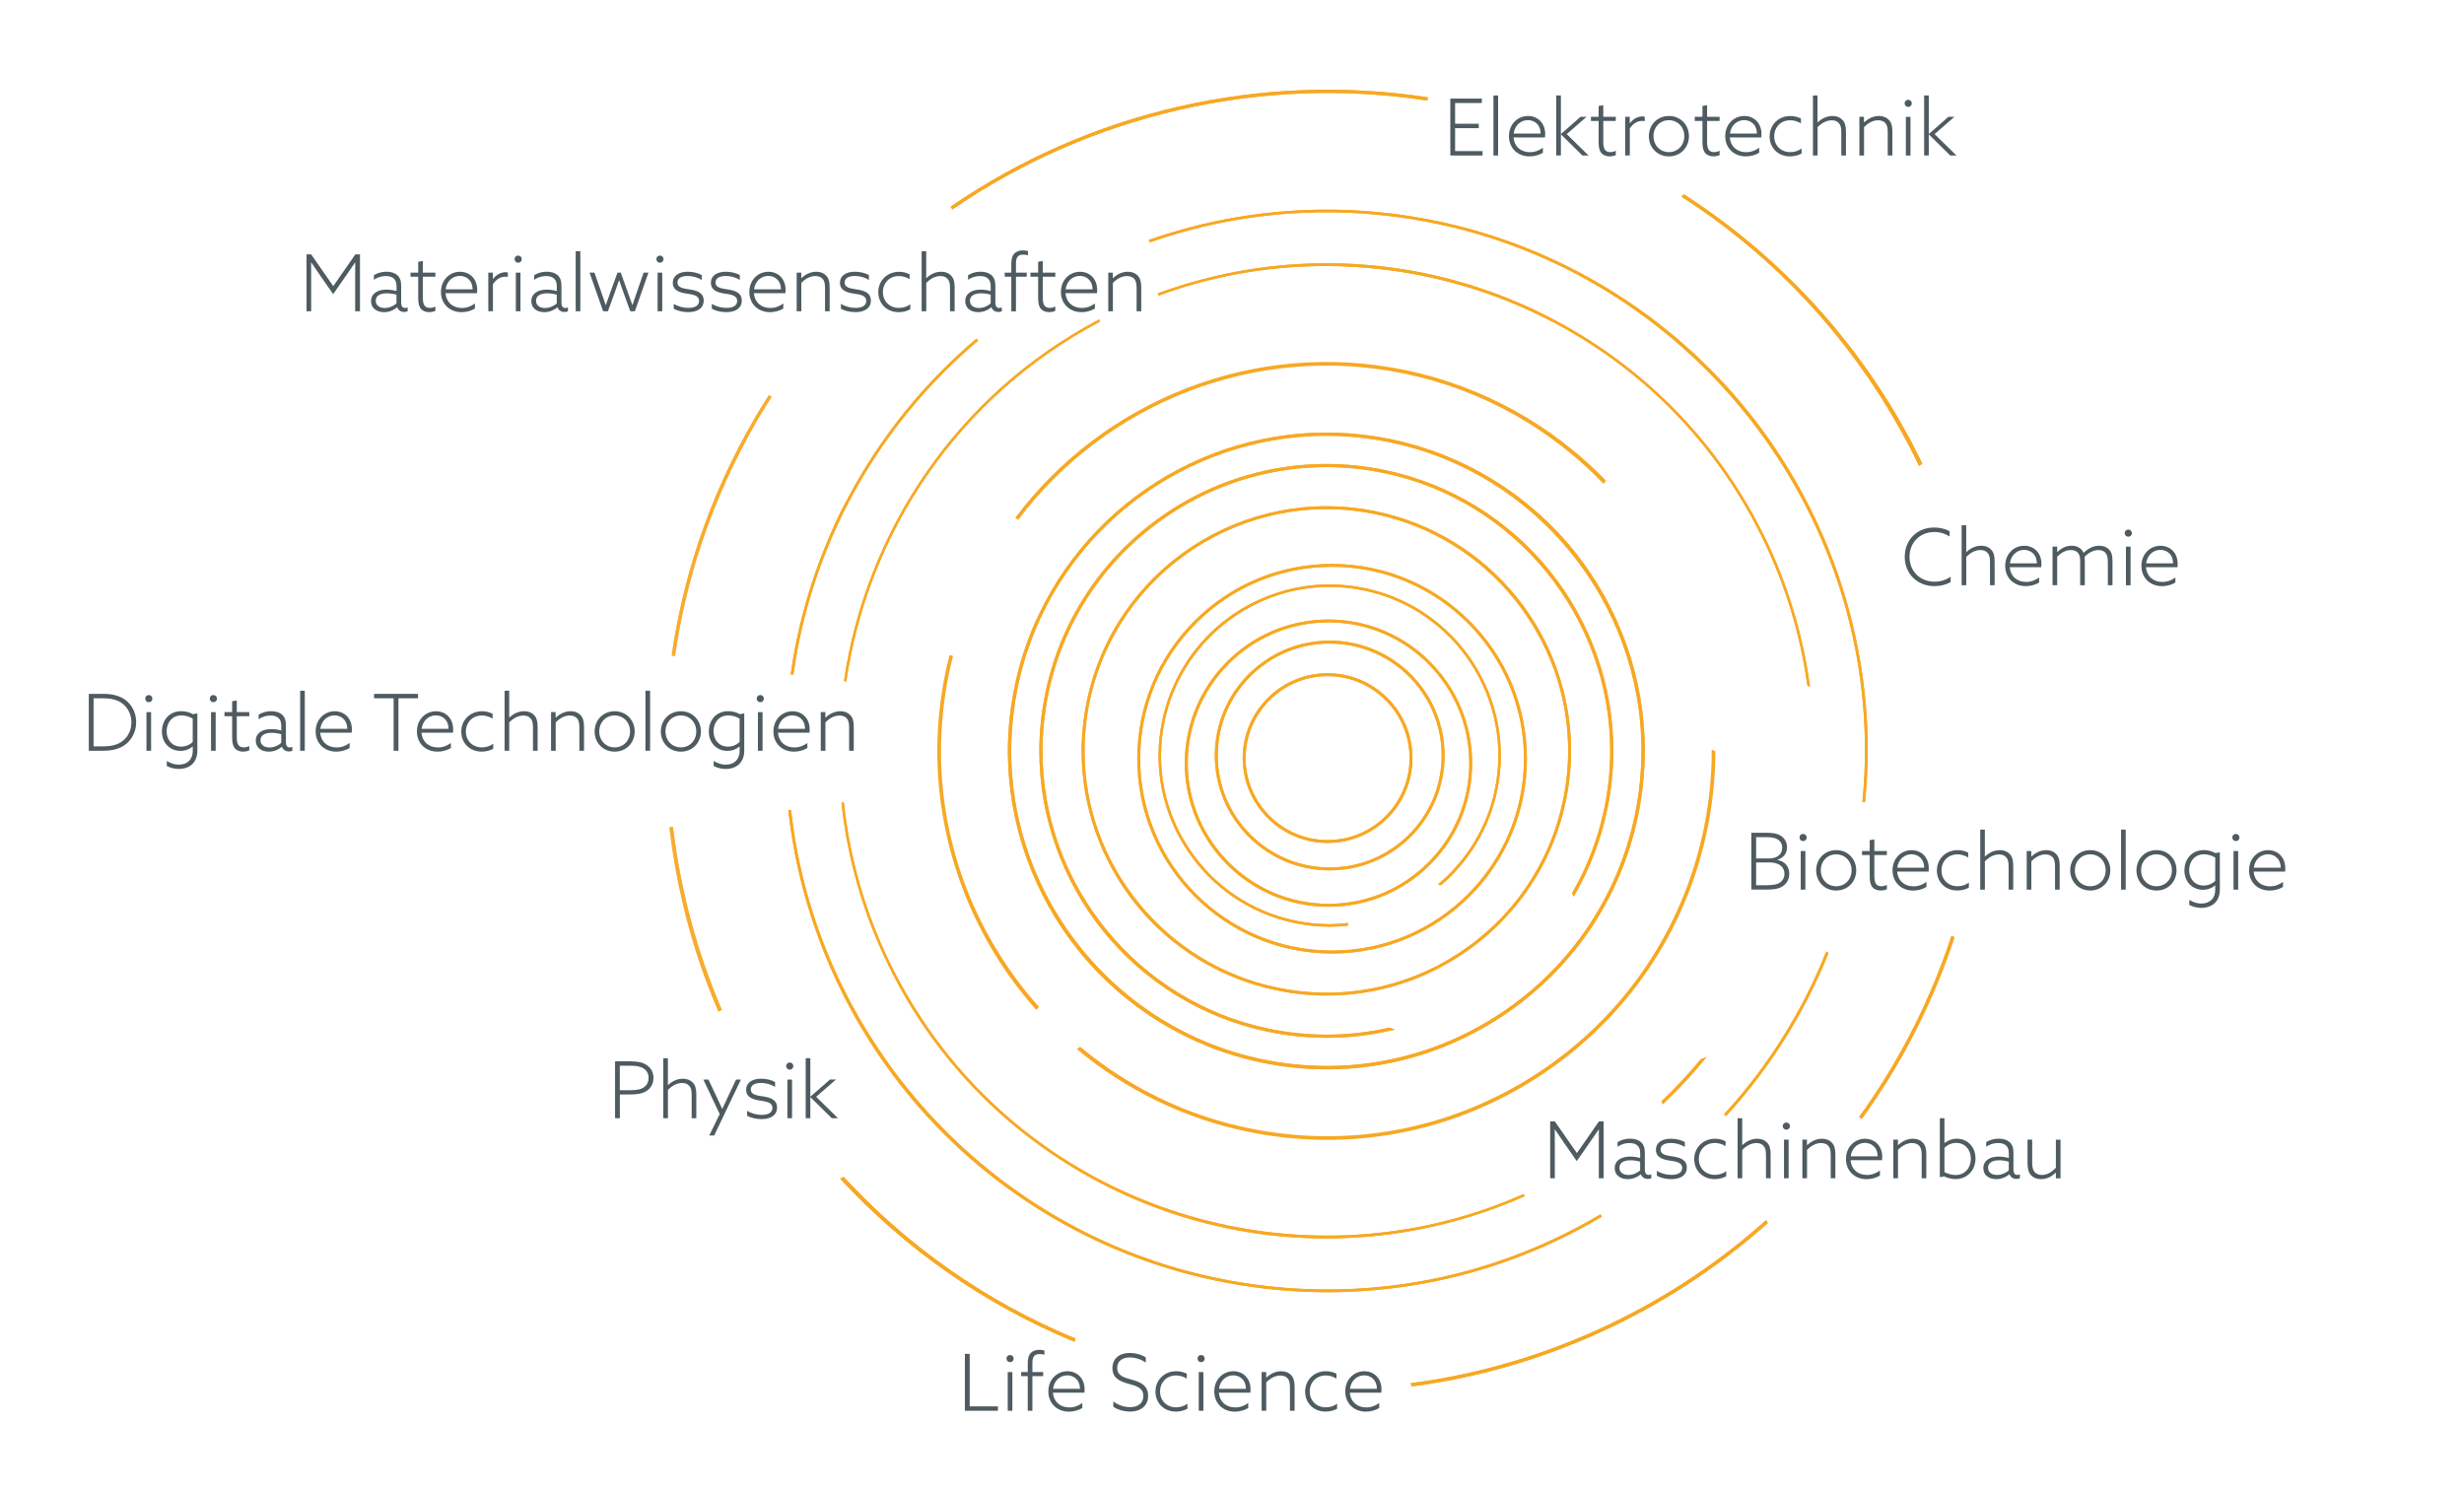 <?xml version="1.0" encoding="UTF-8"?><svg xmlns="http://www.w3.org/2000/svg" viewBox="0 0 733 443"><defs><style>.cls-1,.cls-2,.cls-3,.cls-4{fill:#f7a823;}.cls-5{fill:#4e5b61;}.cls-2{stroke-width:.25px;}.cls-2,.cls-3{stroke:#f7a823;stroke-miterlimit:10;}.cls-3{stroke-width:.5px;}.cls-4{opacity:.8;}</style></defs><g id="Ebene_2"><g><g><path class="cls-3" d="M394.94,250.55h0c-13.78,0-25-11.22-25-25,0-13.78,11.22-25,25-25s25,11.21,25,25c0,6.68-2.6,12.95-7.32,17.68-4.72,4.72-11,7.32-17.68,7.32Zm0-49.63c-13.58,0-24.64,11.05-24.64,24.64,0,13.58,11.06,24.63,24.64,24.63,6.58,0,12.77-2.56,17.42-7.21,4.65-4.65,7.22-10.84,7.21-17.42,0-13.58-11.05-24.64-24.63-24.64Z"/><g><path class="cls-3" d="M311.27,206c-1.21,5.79-1.83,11.66-1.83,17.5v.02c0,19.26,6.68,38.15,18.82,53.24,12.29,15.3,29.67,25.94,48.91,29.95,12.4,2.59,24.95,2.4,36.94-.43-.27-.09-.55-.17-.82-.27-11.7,2.66-23.93,2.8-36.03,.27-39.05-8.14-67.38-42.95-67.38-82.78,0-5.8,.62-11.67,1.81-17.41,9.55-45.69,54.5-75.11,100.22-65.56,39.03,8.15,67.35,42.98,67.35,82.8,0,5.82-.6,11.66-1.8,17.4-1.87,8.94-5.1,17.37-9.54,25.06,.08,.15,.16,.3,.24,.45,4.53-7.79,7.83-16.35,9.73-25.43,1.19-5.75,1.81-11.65,1.81-17.48,0-19.24-6.68-38.16-18.81-53.26-12.29-15.31-29.66-25.94-48.89-29.96-45.94-9.6-91.14,19.97-100.73,65.89Z"/><path class="cls-3" d="M311.05,179.35c-1.16,2.3-1.93,3.82-3.01,6.19-2.56,5.85-4.57,12.05-5.92,18.55-1.35,6.42-2.04,12.94-2.04,19.43h0c0,21.39,7.42,42.37,20.89,59.11,13.64,16.99,32.94,28.8,54.29,33.24,24.68,5.17,49.91,.4,71.03-13.41,21.1-13.82,35.58-35.03,40.75-59.74,1.32-6.38,2-12.93,2.01-19.4,0-21.36-7.42-42.35-20.87-59.11-13.64-16.99-32.92-28.78-54.26-33.25-42.14-8.81-83.7,12.1-102.86,48.39Zm102.76-47.93c43.32,9.05,74.75,47.71,74.75,91.89,0,6.46-.67,12.95-1.99,19.32-5.13,24.57-19.54,45.69-40.55,59.43-21.01,13.74-46.1,18.48-70.66,13.33-43.34-9.03-74.79-47.66-74.79-91.88,0-6.44,.69-12.95,2-19.34,10.6-50.71,60.5-83.36,111.23-72.76Z"/><path class="cls-1" d="M457.46,319.54c-25.67,16.79-56.34,22.58-86.36,16.3-18.78-3.91-35.72-12.39-49.79-24.09-.18,.15-.38,.27-.57,.4,14.43,11.99,31.69,20.41,50.24,24.27,30.16,6.31,60.99,.49,86.81-16.39,25.79-16.9,43.49-42.82,49.81-73.02,1.59-7.67,2.42-15.55,2.45-23.34-.2-.09-.39-.18-.59-.27,0,7.86-.83,15.75-2.44,23.5-6.27,30.03-23.88,55.84-49.55,72.64Z"/><path class="cls-1" d="M281.57,199.79c-1.65,7.84-2.48,15.81-2.48,23.74v.02c0,26.13,9.06,51.77,25.53,72.23,1.18,1.47,2.4,2.9,3.65,4.31,.14-.18,.31-.33,.47-.5-18.17-20.47-29.06-47.3-29.06-76.05,0-7.87,.85-15.83,2.45-23.63,.32-1.54,.7-3.05,1.08-4.56-.18-.06-.37-.09-.55-.15-.38,1.53-.76,3.05-1.08,4.61Z"/><path class="cls-1" d="M302.37,153.99c.16,.12,.32,.22,.47,.34,25.98-34.38,70.34-52.74,115.25-43.36,23.06,4.82,43.36,16.5,58.94,32.62,.13-.19,.27-.38,.41-.57-15.97-16.45-36.64-27.9-59.22-32.62-45.14-9.43-89.74,9.03-115.85,43.59Z"/></g><g><path class="cls-3" d="M363.81,185.33c-9.11,7.32-15.44,17.66-17.83,29.12-2.77,13.24-.22,26.77,7.19,38.1,7.41,11.32,18.79,19.08,32.04,21.85,3.43,.72,6.93,1.08,10.4,1.08,1.69,0,3.38-.11,5.06-.29,.04-.09,.08-.18,.12-.27-1.71,.18-3.43,.3-5.17,.3-3.45,0-6.94-.37-10.36-1.08-13.18-2.75-24.5-10.47-31.87-21.74-7.38-11.27-9.92-24.73-7.16-37.91,4.85-23.24,25.57-40.11,49.28-40.11,3.46,0,6.95,.36,10.37,1.08,27.19,5.69,44.71,32.44,39.03,59.65-2.33,11.18-8.37,20.85-16.62,27.92,.12,.03,.24,.05,.36,.08,8.38-7.23,14.25-17.06,16.51-27.94,5.71-27.35-11.89-54.25-39.23-59.96-3.43-.72-6.93-1.07-10.42-1.08-11.47,0-22.73,3.98-31.71,11.2Z"/><path class="cls-3" d="M395.56,258.71c-18.71,0-33.92-15.22-33.92-33.92,0-9.06,3.53-17.58,9.94-23.99,6.41-6.41,14.92-9.94,23.98-9.94h0c18.71,0,33.93,15.22,33.93,33.93s-15.22,33.92-33.93,33.92Zm0-67.49c-8.96,0-17.38,3.49-23.72,9.83-6.34,6.34-9.83,14.77-9.83,23.74,0,18.5,15.05,33.56,33.56,33.56s33.56-15.05,33.56-33.56-15.06-33.56-33.56-33.56h0Z"/></g></g><path class="cls-3" d="M395.21,269.54h0c-23.42,0-42.48-19.07-42.5-42.48,0-23.43,19.06-42.49,42.49-42.49s42.49,19.06,42.49,42.49c0,11.35-4.41,22.02-12.44,30.04-8.02,8.02-18.69,12.44-30.04,12.44Zm0-84.61c-23.23,0-42.12,18.9-42.12,42.12,.01,23.22,18.92,42.11,42.13,42.12,11.25,0,21.83-4.38,29.78-12.34,7.96-7.96,12.34-18.53,12.34-29.78,0-23.23-18.9-42.12-42.13-42.12Z"/><path class="cls-3" d="M322.01,223.5h0c0-4.99,.53-10,1.56-14.93,8.18-39.14,46.7-64.34,85.86-56.16,16.39,3.42,31.19,12.48,41.66,25.53,10.34,12.87,16.03,28.99,16.03,45.39,0,4.97-.53,10-1.54,14.9-3.96,18.97-15.08,35.26-31.29,45.87-16.22,10.61-35.6,14.27-54.55,10.3-16.39-3.41-31.22-12.48-41.69-25.52-10.34-12.86-16.04-28.97-16.04-45.39Zm144.74-.16c0-33.94-24.14-63.62-57.41-70.57-38.96-8.14-77.28,16.94-85.42,55.88-1.01,4.9-1.54,9.9-1.54,14.85,0,33.95,24.15,63.62,57.44,70.55,18.86,3.95,38.13,.32,54.26-10.24,16.13-10.56,27.2-26.77,31.13-45.64,1.02-4.89,1.54-9.87,1.54-14.83Z"/><path class="cls-1" d="M494.36,327.71c.12,.23,.22,.47,.32,.71,4.52-4.29,8.78-8.84,12.7-13.69-.46,.17-.91,.35-1.38,.49-3.62,4.39-7.52,8.54-11.64,12.48Z"/><path class="cls-1" d="M326.99,95.03c-42.4,22.31-69.4,63.07-75.93,107.55,.24,.07,.47,.14,.7,.22,6.46-44.27,33.29-84.86,75.47-107.09-.09-.22-.17-.46-.25-.69Z"/><path class="cls-1" d="M525.03,159.92c-4.39-8.99-9.72-17.59-15.8-25.45-20.08-25.94-48.83-44.47-80.93-52.18-27.87-6.69-57.16-4.85-83.92,5.01,.1,.22,.18,.45,.27,.67,58.33-21.46,125.39-2.93,163.99,46.94,6.08,7.84,11.35,16.35,15.73,25.33,6.81,14.01,11.25,28.75,13.29,43.74,.27,.11,.53,.24,.79,.37-2.03-15.24-6.5-30.21-13.41-44.44Z"/><path class="cls-1" d="M280.49,311.9c-6.05-7.82-11.34-16.38-15.74-25.37-7.51-15.45-12-31.61-13.71-47.79-.24,.04-.48,.06-.72,.08,1.72,16.26,6.23,32.5,13.78,48.03,4.4,9.06,9.7,17.63,15.8,25.51l.02,.02c20.09,25.96,48.82,44.46,80.93,52.14,30.94,7.43,63.69,4.34,92.73-8.61-.12-.22-.23-.44-.34-.66-60.26,26.83-132.18,9.05-172.74-43.35Z"/><path class="cls-1" d="M236.02,200.72c.49-3.38,1.04-6.76,1.73-10.1,7.58-36.24,26.96-67.04,53.26-89.3-.19-.17-.39-.35-.57-.54-15.46,13.1-28.54,29.13-38.24,47.5-2.14,3.92-3.19,6.08-5.13,10.56-4.36,9.98-7.79,20.54-10.1,31.62-.71,3.39-1.28,6.79-1.77,10.2,.27,.01,.55,.03,.82,.06Z"/><path class="cls-1" d="M476.14,361.29c-34.5,20.46-74.81,27.19-114.31,18.92-68.12-14.19-118.97-71.29-126.5-139.19-.28,0-.56-.02-.84-.04,3.34,30.3,15.32,59.38,34.61,83.37,23.25,28.96,56.15,49.09,92.55,56.67,39.68,8.31,80.19,1.54,114.87-19.01-.14-.24-.27-.48-.39-.72Z"/><path class="cls-1" d="M520.05,122.47c-23.26-28.96-56.11-49.07-92.5-56.68-29.65-6.19-59.11-3.74-85.8,5.59,.11,.24,.22,.48,.31,.72,26.54-9.27,55.84-11.68,85.31-5.53,73.84,15.43,127.43,81.33,127.43,156.65,0,5.14-.27,10.27-.77,15.4,.28,0,.55-.01,.82,0,.49-5.13,.77-10.28,.78-15.4,0-36.4-12.65-72.19-35.58-100.77Z"/><path class="cls-1" d="M543.28,283.09c-7.15,17.92-17.43,34.28-30.4,48.43,.2,.18,.4,.36,.59,.56,13-14.17,23.3-30.56,30.49-48.5-.24-.14-.46-.31-.68-.48Z"/><path class="cls-1" d="M319.97,398.27c-26.77-11.03-50.12-27.65-69-48.12-.33,.22-.7,.37-1.05,.55,19.36,20.95,43.16,37.59,69.71,48.52,.1-.32,.22-.64,.35-.95Z"/><path class="cls-1" d="M525.39,363.01c-13.66,12.23-29.11,22.6-46.09,30.76-19.12,9.18-39.23,15.12-59.66,17.78,.13,.31,.25,.63,.35,.96,20.47-2.69,40.6-8.64,59.76-17.84,16.99-8.17,32.47-18.55,46.16-30.78-.19-.28-.36-.57-.51-.87Z"/><path class="cls-1" d="M580.53,278.42c-.4,1.22-.8,2.45-1.23,3.66-6.38,18.2-15.26,35.08-26.27,50.28,.3,.15,.59,.31,.87,.49,11.04-15.26,19.94-32.19,26.35-50.46,.41-1.17,.79-2.34,1.18-3.52-.31-.14-.61-.3-.9-.46Z"/><path class="cls-4" d="M199.13,246.12c1.82,15.62,5.47,31.07,11.01,45.97,1.12,3.02,2.33,5.98,3.58,8.93,.33-.22,.69-.37,1.03-.55-7.42-17.31-12.31-35.66-14.55-54.44-.36,.05-.72,.08-1.08,.1Z"/><path class="cls-4" d="M228.73,117.55c-1.44,2.26-2.87,4.53-4.23,6.87-6.88,11.8-12.52,24.24-16.79,37.07v.02c-3.64,10.93-6.26,22.14-7.9,33.47,.33,.1,.65,.22,.97,.35,1.62-11.25,4.21-22.47,7.89-33.53,4.23-12.73,9.89-25.16,16.68-36.91,1.35-2.32,2.77-4.56,4.2-6.8-.26-.19-.55-.35-.81-.54Z"/><path class="cls-1" d="M424.79,28.97c-49.76-7.65-100.77,4.16-142.02,32.54,.19,.27,.39,.52,.57,.8,41.03-28.23,91.77-39.98,141.26-32.38,.05-.33,.11-.65,.18-.97Z"/><path class="cls-1" d="M500.86,57.78c-.2,.26-.41,.52-.63,.76,31.23,20.01,55.29,48.05,70.66,80.1,.32-.24,.64-.47,.97-.7-15.75-32.66-40.38-60.52-71-80.17Z"/><path class="cls-3" d="M396.27,283.45c-31.82,0-57.7-25.88-57.7-57.7,0-15.42,6-29.91,16.9-40.81,10.9-10.9,25.38-16.9,40.79-16.9h.01c31.82,0,57.71,25.89,57.71,57.71s-25.89,57.7-57.71,57.7Zm-.01-115.05c-15.31,0-29.7,5.96-40.53,16.79-10.83,10.83-16.8,25.23-16.8,40.55,0,31.62,25.72,57.34,57.34,57.34s57.34-25.72,57.34-57.34-25.72-57.35-57.34-57.35h-.01Z"/></g><g><g><path class="cls-3" d="M394.94,250.55h0c-13.78,0-25-11.22-25-25,0-13.78,11.22-25,25-25s25,11.21,25,25c0,6.68-2.6,12.95-7.32,17.68-4.72,4.72-11,7.32-17.68,7.32Zm0-49.63c-13.58,0-24.64,11.05-24.64,24.64,0,13.58,11.06,24.63,24.64,24.63,6.58,0,12.77-2.56,17.42-7.21,4.65-4.65,7.22-10.84,7.21-17.42,0-13.58-11.05-24.64-24.63-24.64Z"/><g><path class="cls-3" d="M311.27,206c-1.21,5.79-1.83,11.66-1.83,17.5v.02c0,19.26,6.68,38.15,18.82,53.24,12.29,15.3,29.67,25.94,48.91,29.95,12.4,2.59,24.95,2.4,36.94-.43-.27-.09-.55-.17-.82-.27-11.7,2.66-23.93,2.8-36.03,.27-39.05-8.14-67.38-42.95-67.38-82.78,0-5.8,.62-11.67,1.81-17.41,9.55-45.69,54.5-75.11,100.22-65.56,39.03,8.15,67.35,42.98,67.35,82.8,0,5.82-.6,11.66-1.8,17.4-1.87,8.94-5.1,17.37-9.54,25.06,.08,.15,.16,.3,.24,.45,4.53-7.79,7.83-16.35,9.73-25.43,1.19-5.75,1.81-11.65,1.81-17.48,0-19.24-6.68-38.16-18.81-53.26-12.29-15.31-29.66-25.94-48.89-29.96-45.94-9.6-91.14,19.97-100.73,65.89Z"/><path class="cls-3" d="M311.05,179.35c-1.16,2.3-1.93,3.82-3.01,6.19-2.56,5.85-4.57,12.05-5.92,18.55-1.35,6.42-2.04,12.94-2.04,19.43h0c0,21.39,7.42,42.37,20.89,59.11,13.64,16.99,32.94,28.8,54.29,33.24,24.68,5.17,49.91,.4,71.03-13.41,21.1-13.82,35.58-35.03,40.75-59.74,1.32-6.38,2-12.93,2.01-19.4,0-21.36-7.42-42.35-20.87-59.11-13.64-16.99-32.92-28.78-54.26-33.25-42.14-8.81-83.7,12.1-102.86,48.39Zm102.76-47.93c43.32,9.05,74.75,47.71,74.75,91.89,0,6.46-.67,12.95-1.99,19.32-5.13,24.57-19.54,45.69-40.55,59.43-21.01,13.74-46.1,18.48-70.66,13.33-43.34-9.03-74.79-47.66-74.79-91.88,0-6.44,.69-12.95,2-19.34,10.6-50.71,60.5-83.36,111.23-72.76Z"/><path class="cls-3" d="M457.46,319.54c-25.67,16.79-56.34,22.58-86.36,16.3-18.78-3.91-35.72-12.39-49.79-24.09-.18,.15-.38,.27-.57,.4,14.43,11.99,31.69,20.41,50.24,24.27,30.16,6.31,60.99,.49,86.81-16.39,25.79-16.9,43.49-42.82,49.81-73.02,1.59-7.67,2.42-15.55,2.45-23.34-.2-.09-.39-.18-.59-.27,0,7.86-.83,15.75-2.44,23.5-6.27,30.03-23.88,55.84-49.55,72.64Z"/><path class="cls-3" d="M281.57,199.79c-1.65,7.84-2.48,15.81-2.48,23.74v.02c0,26.13,9.06,51.77,25.53,72.23,1.18,1.47,2.4,2.9,3.65,4.31,.14-.18,.31-.33,.47-.5-18.17-20.47-29.06-47.3-29.06-76.05,0-7.87,.85-15.83,2.45-23.63,.32-1.54,.7-3.05,1.08-4.56-.18-.06-.37-.09-.55-.15-.38,1.53-.76,3.05-1.08,4.61Z"/><path class="cls-3" d="M302.37,153.99c.16,.12,.32,.22,.47,.34,25.98-34.38,70.34-52.74,115.25-43.36,23.06,4.82,43.36,16.5,58.94,32.62,.13-.19,.27-.38,.41-.57-15.97-16.45-36.64-27.9-59.22-32.62-45.14-9.43-89.74,9.03-115.85,43.59Z"/></g><g><path class="cls-3" d="M363.81,185.33c-9.11,7.32-15.44,17.66-17.83,29.12-2.77,13.24-.22,26.77,7.19,38.1,7.41,11.32,18.79,19.08,32.04,21.85,3.43,.72,6.93,1.08,10.4,1.08,1.69,0,3.38-.11,5.06-.29,.04-.09,.08-.18,.12-.27-1.71,.18-3.43,.3-5.17,.3-3.45,0-6.94-.37-10.36-1.08-13.18-2.75-24.5-10.47-31.87-21.74-7.38-11.27-9.92-24.73-7.16-37.91,4.85-23.24,25.57-40.11,49.28-40.11,3.46,0,6.95,.36,10.37,1.08,27.19,5.69,44.71,32.44,39.03,59.65-2.33,11.18-8.37,20.85-16.62,27.92,.12,.03,.24,.05,.36,.08,8.38-7.23,14.25-17.06,16.51-27.94,5.71-27.35-11.89-54.25-39.23-59.96-3.43-.72-6.93-1.07-10.42-1.08-11.47,0-22.73,3.98-31.71,11.2Z"/><path class="cls-3" d="M395.56,258.71c-18.71,0-33.92-15.22-33.92-33.92,0-9.06,3.53-17.58,9.94-23.99,6.41-6.41,14.92-9.94,23.98-9.94h0c18.71,0,33.93,15.22,33.93,33.93s-15.22,33.92-33.93,33.92Zm0-67.49c-8.96,0-17.38,3.49-23.72,9.83-6.34,6.34-9.83,14.77-9.83,23.74,0,18.5,15.05,33.56,33.56,33.56s33.56-15.05,33.56-33.56-15.06-33.56-33.56-33.56h0Z"/></g></g><path class="cls-3" d="M395.21,269.54h0c-23.42,0-42.48-19.07-42.5-42.48,0-23.43,19.06-42.49,42.49-42.49s42.49,19.06,42.49,42.49c0,11.35-4.41,22.02-12.44,30.04-8.02,8.02-18.69,12.44-30.04,12.44Zm0-84.61c-23.23,0-42.12,18.9-42.12,42.12,.01,23.22,18.92,42.11,42.13,42.12,11.25,0,21.83-4.38,29.78-12.34,7.96-7.96,12.34-18.53,12.34-29.78,0-23.23-18.9-42.12-42.13-42.12Z"/><path class="cls-3" d="M322.01,223.5h0c0-4.99,.53-10,1.56-14.93,8.18-39.14,46.7-64.34,85.86-56.16,16.39,3.42,31.19,12.48,41.66,25.53,10.34,12.87,16.03,28.99,16.03,45.39,0,4.97-.53,10-1.54,14.9-3.96,18.97-15.08,35.26-31.29,45.87-16.22,10.61-35.6,14.27-54.55,10.3-16.39-3.41-31.22-12.48-41.69-25.52-10.34-12.86-16.04-28.97-16.04-45.39Zm144.74-.16c0-33.94-24.14-63.62-57.41-70.57-38.96-8.14-77.28,16.94-85.42,55.88-1.01,4.9-1.54,9.9-1.54,14.85,0,33.95,24.15,63.62,57.44,70.55,18.86,3.95,38.13,.32,54.26-10.24,16.13-10.56,27.2-26.77,31.13-45.64,1.02-4.89,1.54-9.87,1.54-14.83Z"/><path class="cls-2" d="M494.36,327.71c.12,.23,.22,.47,.32,.71,4.52-4.29,8.78-8.84,12.7-13.69-.46,.17-.91,.35-1.38,.49-3.62,4.39-7.52,8.54-11.64,12.48Z"/><path class="cls-1" d="M326.99,95.03c-42.4,22.31-69.4,63.07-75.93,107.55,.24,.07,.47,.14,.7,.22,6.46-44.27,33.29-84.86,75.47-107.09-.09-.22-.17-.46-.25-.69Z"/><path class="cls-1" d="M525.03,159.92c-4.39-8.99-9.72-17.59-15.8-25.45-20.08-25.94-48.83-44.47-80.93-52.18-27.87-6.69-57.16-4.85-83.92,5.01,.1,.22,.18,.45,.27,.67,58.33-21.46,125.39-2.93,163.99,46.94,6.08,7.84,11.35,16.35,15.73,25.33,6.81,14.01,11.25,28.75,13.29,43.74,.27,.11,.53,.24,.79,.37-2.03-15.24-6.5-30.21-13.41-44.44Z"/><path class="cls-1" d="M280.49,311.9c-6.05-7.82-11.34-16.38-15.74-25.37-7.51-15.45-12-31.61-13.71-47.79-.24,.04-.48,.06-.72,.08,1.72,16.26,6.23,32.5,13.78,48.03,4.4,9.06,9.7,17.63,15.8,25.51l.02,.02c20.09,25.96,48.82,44.46,80.93,52.14,30.94,7.43,63.69,4.34,92.73-8.61-.12-.22-.23-.44-.34-.66-60.26,26.83-132.18,9.05-172.74-43.35Z"/><path class="cls-1" d="M236.02,200.72c.49-3.38,1.04-6.76,1.73-10.1,7.58-36.24,26.96-67.04,53.26-89.3-.19-.17-.39-.35-.57-.54-15.46,13.1-28.54,29.13-38.24,47.5-2.14,3.92-3.19,6.08-5.13,10.56-4.36,9.98-7.79,20.54-10.1,31.62-.71,3.39-1.28,6.79-1.77,10.2,.27,.01,.55,.03,.82,.06Z"/><path class="cls-1" d="M476.14,361.29c-34.5,20.46-74.81,27.19-114.31,18.92-68.12-14.19-118.97-71.29-126.5-139.19-.28,0-.56-.02-.84-.04,3.34,30.3,15.32,59.38,34.61,83.37,23.25,28.96,56.15,49.09,92.55,56.67,39.68,8.31,80.19,1.54,114.87-19.01-.14-.24-.27-.48-.39-.72Z"/><path class="cls-1" d="M520.05,122.47c-23.26-28.96-56.11-49.07-92.5-56.68-29.65-6.19-59.11-3.74-85.8,5.59,.11,.24,.22,.48,.31,.72,26.54-9.27,55.84-11.68,85.31-5.53,73.84,15.43,127.43,81.33,127.43,156.65,0,5.14-.27,10.27-.77,15.4,.28,0,.55-.01,.82,0,.49-5.13,.77-10.28,.78-15.4,0-36.4-12.65-72.19-35.58-100.77Z"/><path class="cls-1" d="M543.28,283.09c-7.15,17.92-17.43,34.28-30.4,48.43,.2,.18,.4,.36,.59,.56,13-14.17,23.3-30.56,30.49-48.5-.24-.14-.46-.31-.68-.48Z"/><path class="cls-1" d="M319.97,398.27c-26.77-11.03-50.12-27.65-69-48.12-.33,.22-.7,.37-1.05,.55,19.36,20.95,43.16,37.59,69.71,48.52,.1-.32,.22-.64,.35-.95Z"/><path class="cls-1" d="M525.39,363.01c-13.66,12.23-29.11,22.6-46.09,30.76-19.12,9.18-39.23,15.12-59.66,17.78,.13,.31,.25,.63,.35,.96,20.47-2.69,40.6-8.64,59.76-17.84,16.99-8.17,32.47-18.55,46.16-30.78-.19-.28-.36-.57-.51-.87Z"/><path class="cls-1" d="M580.53,278.42c-.4,1.22-.8,2.45-1.23,3.66-6.38,18.2-15.26,35.08-26.27,50.28,.3,.15,.59,.31,.87,.49,11.04-15.26,19.94-32.19,26.35-50.46,.41-1.17,.79-2.34,1.18-3.52-.31-.14-.61-.3-.9-.46Z"/><path class="cls-4" d="M199.13,246.12c1.82,15.62,5.47,31.07,11.01,45.97,1.12,3.02,2.33,5.98,3.58,8.93,.33-.22,.69-.37,1.03-.55-7.42-17.31-12.31-35.66-14.55-54.44-.36,.05-.72,.08-1.08,.1Z"/><path class="cls-4" d="M228.73,117.55c-1.44,2.26-2.87,4.53-4.23,6.87-6.88,11.8-12.52,24.24-16.79,37.07v.02c-3.64,10.93-6.26,22.14-7.9,33.47,.33,.1,.65,.22,.97,.35,1.62-11.25,4.21-22.47,7.89-33.53,4.23-12.73,9.89-25.16,16.68-36.91,1.35-2.32,2.77-4.56,4.2-6.8-.26-.19-.55-.35-.81-.54Z"/><path class="cls-1" d="M424.79,28.97c-49.76-7.65-100.77,4.16-142.02,32.54,.19,.27,.39,.52,.57,.8,41.03-28.23,91.77-39.98,141.26-32.38,.05-.33,.11-.65,.18-.97Z"/><path class="cls-1" d="M500.86,57.78c-.2,.26-.41,.52-.63,.76,31.23,20.01,55.29,48.05,70.66,80.1,.32-.24,.64-.47,.97-.7-15.75-32.66-40.38-60.52-71-80.17Z"/><path class="cls-3" d="M396.27,283.45c-31.82,0-57.7-25.88-57.7-57.7,0-15.42,6-29.91,16.9-40.81,10.9-10.9,25.38-16.9,40.79-16.9h.01c31.82,0,57.71,25.89,57.71,57.71s-25.89,57.7-57.71,57.7Zm-.01-115.05c-15.31,0-29.7,5.96-40.53,16.79-10.83,10.83-16.8,25.23-16.8,40.55,0,31.62,25.72,57.34,57.34,57.34s57.34-25.72,57.34-57.34-25.72-57.35-57.34-57.35h-.01Z"/></g></g><g id="Text"><g><path class="cls-5" d="M431.45,29.34h9.37v1.31h-7.95v6.17h7.04v1.31h-7.04v6.83h8.16v1.31h-9.58V29.34Z"/><path class="cls-5" d="M444.28,28.41h1.38v17.86h-1.38V28.41Z"/><path class="cls-5" d="M450.24,40.89c.23,2.71,2.17,4.39,4.89,4.39,1.54,0,2.81-.56,3.86-1.33v1.5c-1.05,.65-2.52,1.08-3.95,1.08-3.53,0-6.15-2.43-6.15-6.01s2.57-6.01,5.68-6.01c2.78,0,5.1,1.99,5.1,5.4,0,.35-.02,.7-.05,.98h-9.37Zm8.07-1.15c-.07-3.09-2.24-4-3.79-4-1.92,0-3.86,1.33-4.23,4h8.02Z"/><path class="cls-5" d="M462.96,28.41h1.38v11.43l.02,.02,5.82-5.1h1.78l-5.89,5.14,6.5,6.36h-1.85l-6.36-6.27-.02,.02v6.24h-1.38V28.41Z"/><path class="cls-5" d="M480.67,46.15c-.44,.21-1.12,.37-1.82,.37-.84,0-1.8-.23-2.46-.98-.58-.68-.82-1.71-.82-3.2v-6.36h-2.29v-1.22h2.29v-3.23l1.38-.23v3.46h3.72v1.22h-3.72v6.12c0,1.73,.26,3.16,2.08,3.16,.61,0,1.19-.16,1.64-.42v1.31Z"/><path class="cls-5" d="M483.45,34.76h1.38v1.87l.05,.02c.89-1.19,2.22-2.01,3.72-2.01,.26,0,.47,.02,.68,.07v1.33c-.21-.05-.47-.07-.72-.07-1.57,0-2.78,.84-3.72,2.24v8.04h-1.38v-11.5Z"/><path class="cls-5" d="M496.47,34.51c3.44,0,5.96,2.62,5.96,6.01s-2.52,6.01-5.96,6.01-5.96-2.62-5.96-6.01,2.52-6.01,5.96-6.01Zm0,10.75c2.62,0,4.58-2.03,4.58-4.75s-1.96-4.75-4.58-4.75-4.58,2.03-4.58,4.75,1.96,4.75,4.58,4.75Z"/><path class="cls-5" d="M511.55,46.15c-.44,.21-1.12,.37-1.82,.37-.84,0-1.8-.23-2.46-.98-.58-.68-.82-1.71-.82-3.2v-6.36h-2.29v-1.22h2.29v-3.23l1.38-.23v3.46h3.72v1.22h-3.72v6.12c0,1.73,.26,3.16,2.08,3.16,.61,0,1.19-.16,1.64-.42v1.31Z"/><path class="cls-5" d="M514.58,40.89c.23,2.71,2.17,4.39,4.89,4.39,1.54,0,2.81-.56,3.86-1.33v1.5c-1.05,.65-2.52,1.08-3.95,1.08-3.53,0-6.15-2.43-6.15-6.01s2.57-6.01,5.68-6.01c2.78,0,5.1,1.99,5.1,5.4,0,.35-.02,.7-.05,.98h-9.37Zm8.07-1.15c-.07-3.09-2.24-4-3.79-4-1.92,0-3.86,1.33-4.23,4h8.02Z"/><path class="cls-5" d="M535.95,45.66c-.96,.56-2.2,.87-3.44,.87-3.58,0-6.08-2.55-6.08-5.96s2.62-6.05,6.19-6.05c1.19,0,2.27,.3,3.13,.75v1.45c-.98-.61-2.06-.94-3.18-.94-2.85,0-4.77,2.08-4.77,4.79s1.99,4.7,4.77,4.7c1.33,0,2.5-.42,3.37-1.1v1.5Z"/><path class="cls-5" d="M539.31,28.41h1.38v7.97l.05,.02c1.15-1.08,2.64-1.89,4.42-1.89,1.29,0,2.27,.44,2.95,1.17,.7,.75,1.03,1.73,1.03,3.44v7.15h-1.38v-6.9c0-1.45-.21-2.2-.75-2.76-.49-.54-1.17-.82-2.08-.82-1.61,0-3.09,.86-4.23,2.06v8.42h-1.38V28.41Z"/><path class="cls-5" d="M553.12,34.76h1.38v1.61l.05,.02c1.15-1.05,2.64-1.89,4.42-1.89,1.29,0,2.27,.44,2.95,1.17,.7,.75,1.03,1.73,1.03,3.44v7.15h-1.38v-6.9c0-1.38-.21-2.2-.72-2.76s-1.29-.82-2.15-.82c-1.57,0-3.06,.86-4.18,2.06v8.42h-1.38v-11.5Z"/><path class="cls-5" d="M567.64,31.82c-.58,0-1.05-.47-1.05-1.08s.47-1.05,1.08-1.05,1.05,.47,1.05,1.08-.47,1.05-1.08,1.05Zm-.68,2.95h1.38v11.5h-1.38v-11.5Z"/><path class="cls-5" d="M572.4,28.41h1.38v11.43l.02,.02,5.82-5.1h1.78l-5.89,5.14,6.5,6.36h-1.85l-6.36-6.27-.02,.02v6.24h-1.38V28.41Z"/></g><g><path class="cls-5" d="M26.42,206.45h4.32c2.71,0,4.82,.56,6.45,1.73,2.06,1.47,3.32,3.93,3.32,6.69s-1.24,5.03-2.92,6.43c-1.66,1.38-3.88,2.08-7.15,2.08h-4.02v-16.92Zm4.21,15.62c2.5,0,4.44-.47,5.94-1.68,1.54-1.24,2.52-3.2,2.52-5.47,0-2.41-1.1-4.39-2.69-5.61-1.47-1.12-3.37-1.54-5.8-1.54h-2.76v14.31h2.78Z"/><path class="cls-5" d="M44.25,208.93c-.58,0-1.05-.47-1.05-1.08s.47-1.05,1.08-1.05,1.05,.47,1.05,1.08-.47,1.05-1.08,1.05Zm-.68,2.95h1.38v11.5h-1.38v-11.5Z"/><path class="cls-5" d="M49.63,226.41c1.1,.7,2.31,1.1,3.55,1.1,2.55,0,4.16-1.54,4.16-4.11v-1.26l-.05-.02c-.89,.77-2.17,1.29-3.6,1.29-3.13,0-5.52-2.36-5.52-5.73s2.13-6.08,5.82-6.08c1.31,0,2.43,.37,3.39,.89l1.33-.23v11.13c0,3.25-2.06,5.4-5.54,5.4-1.33,0-2.57-.35-3.55-.89v-1.47Zm7.71-12.58c-.82-.54-2.06-.98-3.37-.98-2.69,0-4.4,2.08-4.4,4.72s1.73,4.58,4.3,4.58c1.31,0,2.59-.51,3.46-1.4v-6.92Z"/><path class="cls-5" d="M63.46,208.93c-.58,0-1.05-.47-1.05-1.08s.47-1.05,1.08-1.05,1.05,.47,1.05,1.08-.47,1.05-1.08,1.05Zm-.68,2.95h1.38v11.5h-1.38v-11.5Z"/><path class="cls-5" d="M74.15,223.26c-.44,.21-1.12,.37-1.82,.37-.84,0-1.8-.23-2.45-.98-.58-.68-.82-1.71-.82-3.2v-6.36h-2.29v-1.22h2.29v-3.23l1.38-.23v3.46h3.72v1.22h-3.72v6.12c0,1.73,.26,3.16,2.08,3.16,.61,0,1.19-.16,1.64-.42v1.31Z"/><path class="cls-5" d="M83.82,222.21c-.86,.75-2.27,1.43-3.83,1.43-.98,0-1.96-.23-2.71-.79-.75-.56-1.19-1.4-1.19-2.48,0-1.22,.56-2.08,1.45-2.67,.86-.56,2.03-.77,3.16-.77,1.05,0,2.01,.16,2.97,.42v-1.33c0-1.12-.21-1.85-.84-2.41-.54-.47-1.33-.72-2.36-.72-1.36,0-2.59,.44-3.53,1.12v-1.38c.94-.58,2.22-1.03,3.67-1.03s2.5,.35,3.27,1.01c.77,.65,1.17,1.68,1.17,3.09v4.98c0,.98,.23,1.71,1.17,1.71,.28,0,.54-.07,.75-.19v1.19c-.26,.12-.61,.19-1,.19-.98,0-1.75-.47-2.08-1.36h-.05Zm-.16-3.76c-.89-.26-1.92-.42-2.85-.42-1.64,0-3.32,.51-3.32,2.22,0,1.5,1.29,2.15,2.69,2.15,1.31,0,2.57-.56,3.48-1.36v-2.59Z"/><path class="cls-5" d="M89.29,205.51h1.38v17.86h-1.38v-17.86Z"/><path class="cls-5" d="M95.25,218c.23,2.71,2.17,4.39,4.89,4.39,1.54,0,2.81-.56,3.86-1.33v1.5c-1.05,.65-2.52,1.08-3.95,1.08-3.53,0-6.15-2.43-6.15-6.01s2.57-6.01,5.68-6.01c2.78,0,5.1,1.99,5.1,5.4,0,.35-.02,.7-.05,.98h-9.37Zm8.06-1.15c-.07-3.09-2.24-4-3.79-4-1.92,0-3.86,1.33-4.23,4h8.02Z"/><path class="cls-5" d="M117.1,207.76h-5.82v-1.31h13.07v1.31h-5.82v15.62h-1.43v-15.62Z"/><path class="cls-5" d="M125.38,218c.23,2.71,2.17,4.39,4.89,4.39,1.54,0,2.81-.56,3.86-1.33v1.5c-1.05,.65-2.52,1.08-3.95,1.08-3.53,0-6.15-2.43-6.15-6.01s2.57-6.01,5.68-6.01c2.78,0,5.1,1.99,5.1,5.4,0,.35-.02,.7-.05,.98h-9.37Zm8.06-1.15c-.07-3.09-2.24-4-3.79-4-1.92,0-3.86,1.33-4.23,4h8.02Z"/><path class="cls-5" d="M146.74,222.77c-.96,.56-2.2,.86-3.44,.86-3.58,0-6.08-2.55-6.08-5.96s2.62-6.05,6.19-6.05c1.19,0,2.27,.3,3.13,.75v1.45c-.98-.61-2.06-.94-3.18-.94-2.85,0-4.77,2.08-4.77,4.79s1.99,4.7,4.77,4.7c1.33,0,2.5-.42,3.37-1.1v1.5Z"/><path class="cls-5" d="M150.1,205.51h1.38v7.97l.05,.02c1.15-1.08,2.64-1.89,4.42-1.89,1.29,0,2.27,.44,2.95,1.17,.7,.75,1.03,1.73,1.03,3.44v7.15h-1.38v-6.9c0-1.45-.21-2.2-.75-2.76-.49-.54-1.17-.82-2.08-.82-1.61,0-3.09,.86-4.23,2.06v8.42h-1.38v-17.86Z"/><path class="cls-5" d="M163.91,211.87h1.38v1.61l.05,.02c1.15-1.05,2.64-1.89,4.42-1.89,1.29,0,2.27,.44,2.95,1.17,.7,.75,1.03,1.73,1.03,3.44v7.15h-1.38v-6.9c0-1.38-.21-2.2-.72-2.76s-1.29-.82-2.15-.82c-1.57,0-3.06,.86-4.18,2.06v8.42h-1.38v-11.5Z"/><path class="cls-5" d="M182.85,211.62c3.44,0,5.96,2.62,5.96,6.01s-2.52,6.01-5.96,6.01-5.96-2.62-5.96-6.01,2.52-6.01,5.96-6.01Zm0,10.75c2.62,0,4.58-2.03,4.58-4.75s-1.96-4.75-4.58-4.75-4.58,2.03-4.58,4.75,1.96,4.75,4.58,4.75Z"/><path class="cls-5" d="M192.01,205.51h1.38v17.86h-1.38v-17.86Z"/><path class="cls-5" d="M202.55,211.62c3.44,0,5.96,2.62,5.96,6.01s-2.52,6.01-5.96,6.01-5.96-2.62-5.96-6.01,2.52-6.01,5.96-6.01Zm0,10.75c2.62,0,4.58-2.03,4.58-4.75s-1.96-4.75-4.58-4.75-4.58,2.03-4.58,4.75,1.96,4.75,4.58,4.75Z"/><path class="cls-5" d="M212.32,226.41c1.1,.7,2.31,1.1,3.55,1.1,2.55,0,4.16-1.54,4.16-4.11v-1.26l-.05-.02c-.89,.77-2.17,1.29-3.6,1.29-3.13,0-5.52-2.36-5.52-5.73s2.13-6.08,5.82-6.08c1.31,0,2.43,.37,3.39,.89l1.33-.23v11.13c0,3.25-2.06,5.4-5.54,5.4-1.33,0-2.57-.35-3.55-.89v-1.47Zm7.71-12.58c-.82-.54-2.06-.98-3.37-.98-2.69,0-4.4,2.08-4.4,4.72s1.73,4.58,4.3,4.58c1.31,0,2.59-.51,3.46-1.4v-6.92Z"/><path class="cls-5" d="M226.15,208.93c-.58,0-1.05-.47-1.05-1.08s.47-1.05,1.08-1.05,1.05,.47,1.05,1.08-.47,1.05-1.08,1.05Zm-.68,2.95h1.38v11.5h-1.38v-11.5Z"/><path class="cls-5" d="M231.43,218c.23,2.71,2.17,4.39,4.89,4.39,1.54,0,2.81-.56,3.86-1.33v1.5c-1.05,.65-2.52,1.08-3.95,1.08-3.53,0-6.15-2.43-6.15-6.01s2.57-6.01,5.68-6.01c2.78,0,5.1,1.99,5.1,5.4,0,.35-.02,.7-.05,.98h-9.37Zm8.06-1.15c-.07-3.09-2.24-4-3.79-4-1.92,0-3.86,1.33-4.23,4h8.02Z"/><path class="cls-5" d="M244.15,211.87h1.38v1.61l.05,.02c1.15-1.05,2.64-1.89,4.42-1.89,1.29,0,2.27,.44,2.95,1.17,.7,.75,1.03,1.73,1.03,3.44v7.15h-1.38v-6.9c0-1.38-.21-2.2-.72-2.76s-1.29-.82-2.15-.82c-1.57,0-3.06,.86-4.18,2.06v8.42h-1.38v-11.5Z"/></g><g><path class="cls-5" d="M182.96,315.78h4.42c2.17,0,3.72,.26,4.96,1.08,1.24,.82,2.06,2.08,2.06,3.83s-.77,3.04-1.99,3.86c-1.26,.87-2.97,1.1-5.28,1.1h-2.73v7.06h-1.43v-16.92Zm4.32,8.6c2.41,0,3.44-.3,4.28-.89,.86-.61,1.38-1.54,1.38-2.76,0-1.33-.58-2.24-1.5-2.83-.98-.63-2.2-.82-4.16-.82h-2.9v7.29h2.9Z"/><path class="cls-5" d="M197.31,314.85h1.38v7.97l.05,.02c1.15-1.08,2.64-1.89,4.42-1.89,1.29,0,2.27,.44,2.95,1.17,.7,.75,1.03,1.73,1.03,3.44v7.15h-1.38v-6.9c0-1.45-.21-2.2-.75-2.76-.49-.54-1.17-.82-2.08-.82-1.61,0-3.09,.87-4.23,2.06v8.42h-1.38v-17.86Z"/><path class="cls-5" d="M218.96,321.21h1.45l-7.95,16.64h-1.47l3.11-6.38-4.86-10.26h1.52l2.29,4.86c.63,1.33,1.22,2.59,1.78,3.83h.05c.56-1.22,1.17-2.53,1.78-3.81l2.31-4.89Z"/><path class="cls-5" d="M222.25,330.49c1.24,.79,2.83,1.22,4.35,1.22,1.94,0,3.18-.68,3.18-2.06,0-1.73-1.92-1.92-3.72-2.2-1.92-.3-4.09-.87-4.09-3.2,0-2.17,1.85-3.3,4.46-3.3,1.5,0,3.02,.37,4.14,.98v1.45c-1.22-.77-2.76-1.17-4.18-1.17-1.8,0-3.04,.63-3.04,1.94,0,1.61,1.87,1.78,3.6,2.06,2.08,.33,4.21,.89,4.21,3.32,0,2.27-1.85,3.44-4.63,3.44-1.52,0-3.11-.35-4.28-1v-1.47Z"/><path class="cls-5" d="M234.92,318.26c-.58,0-1.05-.47-1.05-1.08s.47-1.05,1.08-1.05,1.05,.47,1.05,1.08-.47,1.05-1.08,1.05Zm-.68,2.95h1.38v11.5h-1.38v-11.5Z"/><path class="cls-5" d="M239.68,314.85h1.38v11.43l.02,.02,5.82-5.1h1.78l-5.89,5.14,6.5,6.36h-1.85l-6.36-6.26-.02,.02v6.24h-1.38v-17.86Z"/></g><g><path class="cls-5" d="M95.12,81.77c-.84-1.22-1.73-2.5-2.52-3.67l-.05,.02c.02,1.36,.02,2.85,.02,4.32v10.17h-1.38v-16.92h1.38l6.57,9.44,6.57-9.44h1.38v16.92h-1.43v-10.17c0-1.47,0-2.97,.02-4.32l-.05-.02c-.79,1.17-1.68,2.45-2.52,3.67l-4,5.75-4-5.75Z"/><path class="cls-5" d="M118.11,91.45c-.86,.75-2.27,1.43-3.83,1.43-.98,0-1.96-.23-2.71-.79s-1.19-1.4-1.19-2.48c0-1.22,.56-2.08,1.45-2.67,.86-.56,2.03-.77,3.16-.77,1.05,0,2.01,.16,2.97,.42v-1.33c0-1.12-.21-1.85-.84-2.41-.54-.47-1.33-.72-2.36-.72-1.36,0-2.59,.44-3.53,1.12v-1.38c.94-.58,2.22-1.03,3.67-1.03s2.5,.35,3.27,1.01c.77,.65,1.17,1.68,1.17,3.09v4.98c0,.98,.23,1.71,1.17,1.71,.28,0,.54-.07,.75-.19v1.19c-.26,.12-.61,.19-1,.19-.98,0-1.75-.47-2.08-1.36h-.05Zm-.16-3.76c-.89-.26-1.92-.42-2.85-.42-1.64,0-3.32,.51-3.32,2.22,0,1.5,1.29,2.15,2.69,2.15,1.31,0,2.57-.56,3.48-1.36v-2.59Z"/><path class="cls-5" d="M129.5,92.5c-.44,.21-1.12,.37-1.82,.37-.84,0-1.8-.23-2.45-.98-.58-.68-.82-1.71-.82-3.2v-6.36h-2.29v-1.22h2.29v-3.23l1.38-.23v3.46h3.72v1.22h-3.72v6.12c0,1.73,.26,3.16,2.08,3.16,.61,0,1.19-.16,1.64-.42v1.31Z"/><path class="cls-5" d="M132.53,87.24c.23,2.71,2.17,4.39,4.89,4.39,1.54,0,2.81-.56,3.86-1.33v1.5c-1.05,.65-2.52,1.08-3.95,1.08-3.53,0-6.15-2.43-6.15-6.01s2.57-6.01,5.68-6.01c2.78,0,5.1,1.99,5.1,5.4,0,.35-.02,.7-.05,.98h-9.37Zm8.06-1.15c-.07-3.09-2.24-4-3.79-4-1.92,0-3.86,1.33-4.23,4h8.02Z"/><path class="cls-5" d="M145.25,81.11h1.38v1.87l.05,.02c.89-1.19,2.22-2.01,3.72-2.01,.26,0,.47,.02,.68,.07v1.33c-.21-.05-.47-.07-.72-.07-1.57,0-2.78,.84-3.72,2.24v8.04h-1.38v-11.5Z"/><path class="cls-5" d="M154.13,78.17c-.58,0-1.05-.47-1.05-1.08s.47-1.05,1.08-1.05,1.05,.47,1.05,1.08-.47,1.05-1.08,1.05Zm-.68,2.95h1.38v11.5h-1.38v-11.5Z"/><path class="cls-5" d="M165.79,91.45c-.86,.75-2.27,1.43-3.83,1.43-.98,0-1.96-.23-2.71-.79s-1.19-1.4-1.19-2.48c0-1.22,.56-2.08,1.45-2.67,.86-.56,2.03-.77,3.16-.77,1.05,0,2.01,.16,2.97,.42v-1.33c0-1.12-.21-1.85-.84-2.41-.54-.47-1.33-.72-2.36-.72-1.36,0-2.59,.44-3.53,1.12v-1.38c.94-.58,2.22-1.03,3.67-1.03s2.5,.35,3.27,1.01c.77,.65,1.17,1.68,1.17,3.09v4.98c0,.98,.23,1.71,1.17,1.71,.28,0,.54-.07,.75-.19v1.19c-.26,.12-.61,.19-1,.19-.98,0-1.75-.47-2.08-1.36h-.05Zm-.16-3.76c-.89-.26-1.92-.42-2.85-.42-1.64,0-3.32,.51-3.32,2.22,0,1.5,1.29,2.15,2.69,2.15,1.31,0,2.57-.56,3.48-1.36v-2.59Z"/><path class="cls-5" d="M171.26,74.75h1.38v17.86h-1.38v-17.86Z"/><path class="cls-5" d="M175.37,81.11h1.47l2.03,5.82c.42,1.22,.89,2.57,1.31,3.83h.05c.42-1.22,.91-2.59,1.33-3.76l2.13-5.89h.96l2.08,5.75c.44,1.22,.96,2.66,1.38,3.88h.05c.4-1.22,.89-2.64,1.29-3.79l2.03-5.84h1.43l-4.04,11.5h-1.38l-2.03-5.61c-.35-.98-.91-2.57-1.26-3.6h-.05c-.35,1.03-.91,2.62-1.29,3.65l-2.01,5.56h-1.43l-4.04-11.5Z"/><path class="cls-5" d="M196.31,78.17c-.58,0-1.05-.47-1.05-1.08s.47-1.05,1.08-1.05,1.05,.47,1.05,1.08-.47,1.05-1.08,1.05Zm-.68,2.95h1.38v11.5h-1.38v-11.5Z"/><path class="cls-5" d="M200.43,90.39c1.24,.79,2.83,1.22,4.35,1.22,1.94,0,3.18-.68,3.18-2.06,0-1.73-1.92-1.92-3.72-2.2-1.92-.3-4.09-.86-4.09-3.2,0-2.17,1.85-3.3,4.46-3.3,1.5,0,3.02,.37,4.14,.98v1.45c-1.22-.77-2.76-1.17-4.18-1.17-1.8,0-3.04,.63-3.04,1.94,0,1.61,1.87,1.78,3.6,2.06,2.08,.33,4.21,.89,4.21,3.32,0,2.27-1.85,3.44-4.63,3.44-1.52,0-3.11-.35-4.28-1.01v-1.47Z"/><path class="cls-5" d="M211.76,90.39c1.24,.79,2.83,1.22,4.35,1.22,1.94,0,3.18-.68,3.18-2.06,0-1.73-1.92-1.92-3.72-2.2-1.92-.3-4.09-.86-4.09-3.2,0-2.17,1.85-3.3,4.46-3.3,1.5,0,3.02,.37,4.14,.98v1.45c-1.22-.77-2.76-1.17-4.18-1.17-1.8,0-3.04,.63-3.04,1.94,0,1.61,1.87,1.78,3.6,2.06,2.08,.33,4.21,.89,4.21,3.32,0,2.27-1.85,3.44-4.63,3.44-1.52,0-3.11-.35-4.28-1.01v-1.47Z"/><path class="cls-5" d="M224.27,87.24c.23,2.71,2.17,4.39,4.89,4.39,1.54,0,2.81-.56,3.86-1.33v1.5c-1.05,.65-2.52,1.08-3.95,1.08-3.53,0-6.15-2.43-6.15-6.01s2.57-6.01,5.68-6.01c2.78,0,5.1,1.99,5.1,5.4,0,.35-.02,.7-.05,.98h-9.37Zm8.06-1.15c-.07-3.09-2.24-4-3.79-4-1.92,0-3.86,1.33-4.23,4h8.02Z"/><path class="cls-5" d="M236.98,81.11h1.38v1.61l.05,.02c1.15-1.05,2.64-1.89,4.42-1.89,1.29,0,2.27,.44,2.95,1.17,.7,.75,1.03,1.73,1.03,3.44v7.15h-1.38v-6.9c0-1.38-.21-2.2-.72-2.76s-1.29-.82-2.15-.82c-1.57,0-3.06,.86-4.18,2.06v8.42h-1.38v-11.5Z"/><path class="cls-5" d="M250.16,90.39c1.24,.79,2.83,1.22,4.35,1.22,1.94,0,3.18-.68,3.18-2.06,0-1.73-1.92-1.92-3.72-2.2-1.92-.3-4.09-.86-4.09-3.2,0-2.17,1.85-3.3,4.46-3.3,1.5,0,3.02,.37,4.14,.98v1.45c-1.22-.77-2.76-1.17-4.18-1.17-1.8,0-3.04,.63-3.04,1.94,0,1.61,1.87,1.78,3.6,2.06,2.08,.33,4.21,.89,4.21,3.32,0,2.27-1.85,3.44-4.63,3.44-1.52,0-3.11-.35-4.28-1.01v-1.47Z"/><path class="cls-5" d="M270.8,92.01c-.96,.56-2.2,.87-3.44,.87-3.58,0-6.08-2.55-6.08-5.96s2.62-6.05,6.19-6.05c1.19,0,2.27,.3,3.13,.75v1.45c-.98-.61-2.06-.94-3.18-.94-2.85,0-4.77,2.08-4.77,4.79s1.99,4.7,4.77,4.7c1.33,0,2.5-.42,3.37-1.1v1.5Z"/><path class="cls-5" d="M274.16,74.75h1.38v7.97l.05,.02c1.15-1.08,2.64-1.89,4.42-1.89,1.29,0,2.27,.44,2.95,1.17,.7,.75,1.03,1.73,1.03,3.44v7.15h-1.38v-6.9c0-1.45-.21-2.2-.75-2.76-.49-.54-1.17-.82-2.08-.82-1.61,0-3.09,.86-4.23,2.06v8.42h-1.38v-17.86Z"/><path class="cls-5" d="M294.87,91.45c-.86,.75-2.27,1.43-3.83,1.43-.98,0-1.96-.23-2.71-.79s-1.19-1.4-1.19-2.48c0-1.22,.56-2.08,1.45-2.67,.86-.56,2.03-.77,3.16-.77,1.05,0,2.01,.16,2.97,.42v-1.33c0-1.12-.21-1.85-.84-2.41-.54-.47-1.33-.72-2.36-.72-1.36,0-2.59,.44-3.53,1.12v-1.38c.94-.58,2.22-1.03,3.67-1.03s2.5,.35,3.27,1.01c.77,.65,1.17,1.68,1.17,3.09v4.98c0,.98,.23,1.71,1.17,1.71,.28,0,.54-.07,.75-.19v1.19c-.26,.12-.61,.19-1,.19-.98,0-1.75-.47-2.08-1.36h-.05Zm-.16-3.76c-.89-.26-1.92-.42-2.85-.42-1.64,0-3.32,.51-3.32,2.22,0,1.5,1.29,2.15,2.69,2.15,1.31,0,2.57-.56,3.48-1.36v-2.59Z"/><path class="cls-5" d="M300.85,82.33h-1.96v-1.22h1.96v-2.5c0-1.45,.23-2.52,.98-3.25,.65-.63,1.61-.86,2.48-.86,.56,0,1.12,.09,1.5,.21v1.24c-.4-.12-1.01-.19-1.45-.19-1.73,0-2.13,1.08-2.13,2.67v2.69h3.2v1.22h-3.2v10.29h-1.38v-10.29Z"/><path class="cls-5" d="M313.92,92.5c-.44,.21-1.12,.37-1.82,.37-.84,0-1.8-.23-2.45-.98-.58-.68-.82-1.71-.82-3.2v-6.36h-2.29v-1.22h2.29v-3.23l1.38-.23v3.46h3.72v1.22h-3.72v6.12c0,1.73,.26,3.16,2.08,3.16,.61,0,1.19-.16,1.64-.42v1.31Z"/><path class="cls-5" d="M316.96,87.24c.23,2.71,2.17,4.39,4.89,4.39,1.54,0,2.81-.56,3.86-1.33v1.5c-1.05,.65-2.52,1.08-3.95,1.08-3.53,0-6.15-2.43-6.15-6.01s2.57-6.01,5.68-6.01c2.78,0,5.1,1.99,5.1,5.4,0,.35-.02,.7-.05,.98h-9.37Zm8.06-1.15c-.07-3.09-2.24-4-3.79-4-1.92,0-3.86,1.33-4.23,4h8.02Z"/><path class="cls-5" d="M329.67,81.11h1.38v1.61l.05,.02c1.15-1.05,2.64-1.89,4.42-1.89,1.29,0,2.27,.44,2.95,1.17,.7,.75,1.03,1.73,1.03,3.44v7.15h-1.38v-6.9c0-1.38-.21-2.2-.72-2.76s-1.29-.82-2.15-.82c-1.57,0-3.06,.86-4.18,2.06v8.42h-1.38v-11.5Z"/></g><g><path class="cls-5" d="M580.29,173.17c-1.33,.79-3.04,1.22-4.82,1.22-5.21,0-8.84-3.79-8.84-8.7s3.48-8.74,8.81-8.74c1.71,0,3.23,.42,4.54,1.08v1.59c-1.24-.82-2.83-1.33-4.54-1.33-4.42,0-7.39,3.25-7.39,7.39s2.97,7.39,7.48,7.39c1.78,0,3.41-.54,4.75-1.47v1.59Z"/><path class="cls-5" d="M583.54,156.27h1.38v7.97l.05,.02c1.15-1.08,2.64-1.89,4.42-1.89,1.29,0,2.27,.44,2.95,1.17,.7,.75,1.03,1.73,1.03,3.44v7.15h-1.38v-6.9c0-1.45-.21-2.2-.75-2.76-.49-.54-1.17-.82-2.08-.82-1.61,0-3.09,.86-4.23,2.06v8.42h-1.38v-17.86Z"/><path class="cls-5" d="M597.86,168.76c.23,2.71,2.17,4.39,4.89,4.39,1.54,0,2.81-.56,3.86-1.33v1.5c-1.05,.65-2.52,1.08-3.95,1.08-3.53,0-6.15-2.43-6.15-6.01s2.57-6.01,5.68-6.01c2.78,0,5.1,1.99,5.1,5.4,0,.35-.02,.7-.05,.98h-9.37Zm8.07-1.15c-.07-3.09-2.24-4-3.79-4-1.92,0-3.86,1.33-4.23,4h8.02Z"/><path class="cls-5" d="M627.04,167.14c0-1.26-.19-2.1-.72-2.69-.49-.54-1.26-.79-2.08-.79-1.54,0-3.02,.86-4.11,2.01,.05,.37,.07,.79,.07,1.24v7.22h-1.38v-6.99c0-1.33-.16-2.1-.7-2.69-.51-.54-1.24-.79-2.1-.79-1.57,0-2.97,.89-4.04,1.96v8.51h-1.38v-11.5h1.38v1.57l.05,.02c1.12-1.03,2.52-1.85,4.25-1.85,1.47,0,2.92,.63,3.55,2.13,1.43-1.36,2.95-2.13,4.65-2.13,1.22,0,2.24,.4,2.95,1.15,.7,.75,1,1.71,1,3.39v7.22h-1.38v-6.99Z"/><path class="cls-5" d="M633.11,159.69c-.58,0-1.05-.47-1.05-1.08s.47-1.05,1.08-1.05,1.05,.47,1.05,1.08-.47,1.05-1.08,1.05Zm-.68,2.95h1.38v11.5h-1.38v-11.5Z"/><path class="cls-5" d="M638.39,168.76c.23,2.71,2.17,4.39,4.89,4.39,1.54,0,2.81-.56,3.86-1.33v1.5c-1.05,.65-2.52,1.08-3.95,1.08-3.53,0-6.15-2.43-6.15-6.01s2.57-6.01,5.68-6.01c2.78,0,5.1,1.99,5.1,5.4,0,.35-.02,.7-.05,.98h-9.37Zm8.07-1.15c-.07-3.09-2.24-4-3.79-4-1.92,0-3.86,1.33-4.23,4h8.02Z"/></g><g><path class="cls-5" d="M287.04,402.81h1.43v15.62h8.39v1.31h-9.82v-16.92Z"/><path class="cls-5" d="M300.46,405.29c-.58,0-1.05-.47-1.05-1.08s.47-1.05,1.08-1.05,1.05,.47,1.05,1.08-.47,1.05-1.08,1.05Zm-.68,2.95h1.38v11.5h-1.38v-11.5Z"/><path class="cls-5" d="M305.74,409.45h-1.96v-1.22h1.96v-2.5c0-1.45,.23-2.52,.98-3.25,.65-.63,1.61-.87,2.48-.87,.56,0,1.12,.09,1.5,.21v1.24c-.4-.12-1.01-.19-1.45-.19-1.73,0-2.13,1.08-2.13,2.67v2.69h3.2v1.22h-3.2v10.29h-1.38v-10.29Z"/><path class="cls-5" d="M313.22,414.36c.23,2.71,2.17,4.4,4.89,4.4,1.54,0,2.81-.56,3.86-1.33v1.5c-1.05,.65-2.52,1.08-3.95,1.08-3.53,0-6.15-2.43-6.15-6.01s2.57-6.01,5.68-6.01c2.78,0,5.1,1.99,5.1,5.4,0,.35-.02,.7-.05,.98h-9.37Zm8.06-1.15c-.07-3.08-2.24-4-3.79-4-1.92,0-3.86,1.33-4.23,4h8.02Z"/><path class="cls-5" d="M331.19,416.96c1.5,1.19,3.44,1.71,5,1.71,2.27,0,3.93-1.1,3.93-3.3,0-2.5-2.17-3.04-4.37-3.65-2.43-.68-4.82-1.57-4.82-4.63,0-2.9,2.1-4.54,5.17-4.54,1.59,0,3.44,.44,4.75,1.33v1.54c-1.43-1.03-3.25-1.54-4.77-1.54-2.2,0-3.72,1.05-3.72,3.11,0,2.41,2.13,2.9,4.23,3.48,2.41,.68,4.96,1.57,4.96,4.82,0,2.97-2.17,4.7-5.35,4.7-1.68,0-3.62-.49-5-1.43v-1.61Z"/><path class="cls-5" d="M353.25,419.13c-.96,.56-2.2,.86-3.44,.86-3.58,0-6.08-2.55-6.08-5.96s2.62-6.05,6.19-6.05c1.19,0,2.27,.3,3.13,.75v1.45c-.98-.61-2.06-.94-3.18-.94-2.85,0-4.77,2.08-4.77,4.79s1.99,4.7,4.77,4.7c1.33,0,2.5-.42,3.37-1.1v1.5Z"/><path class="cls-5" d="M357.29,405.29c-.58,0-1.05-.47-1.05-1.08s.47-1.05,1.08-1.05,1.05,.47,1.05,1.08-.47,1.05-1.08,1.05Zm-.68,2.95h1.38v11.5h-1.38v-11.5Z"/><path class="cls-5" d="M362.58,414.36c.23,2.71,2.17,4.4,4.89,4.4,1.54,0,2.81-.56,3.86-1.33v1.5c-1.05,.65-2.52,1.08-3.95,1.08-3.53,0-6.15-2.43-6.15-6.01s2.57-6.01,5.68-6.01c2.78,0,5.1,1.99,5.1,5.4,0,.35-.02,.7-.05,.98h-9.37Zm8.07-1.15c-.07-3.08-2.24-4-3.79-4-1.92,0-3.86,1.33-4.23,4h8.02Z"/><path class="cls-5" d="M375.29,408.24h1.38v1.61l.05,.02c1.15-1.05,2.64-1.89,4.42-1.89,1.29,0,2.27,.44,2.95,1.17,.7,.75,1.03,1.73,1.03,3.44v7.15h-1.38v-6.9c0-1.38-.21-2.2-.72-2.76-.51-.56-1.29-.82-2.15-.82-1.57,0-3.06,.87-4.18,2.06v8.42h-1.38v-11.5Z"/><path class="cls-5" d="M397.78,419.13c-.96,.56-2.2,.86-3.44,.86-3.58,0-6.08-2.55-6.08-5.96s2.62-6.05,6.19-6.05c1.19,0,2.27,.3,3.13,.75v1.45c-.98-.61-2.06-.94-3.18-.94-2.85,0-4.77,2.08-4.77,4.79s1.99,4.7,4.77,4.7c1.33,0,2.5-.42,3.37-1.1v1.5Z"/><path class="cls-5" d="M401.54,414.36c.23,2.71,2.17,4.4,4.89,4.4,1.54,0,2.81-.56,3.86-1.33v1.5c-1.05,.65-2.52,1.08-3.95,1.08-3.53,0-6.15-2.43-6.15-6.01s2.57-6.01,5.68-6.01c2.78,0,5.1,1.99,5.1,5.4,0,.35-.02,.7-.05,.98h-9.37Zm8.07-1.15c-.07-3.08-2.24-4-3.79-4-1.92,0-3.86,1.33-4.23,4h8.02Z"/></g><g><path class="cls-5" d="M465.08,339.72c-.84-1.22-1.73-2.5-2.52-3.67l-.05,.02c.02,1.36,.02,2.85,.02,4.32v10.17h-1.38v-16.92h1.38l6.57,9.44,6.57-9.44h1.38v16.92h-1.43v-10.17c0-1.47,0-2.97,.02-4.32l-.05-.02c-.79,1.17-1.68,2.45-2.53,3.67l-4,5.75-4-5.75Z"/><path class="cls-5" d="M488.08,349.4c-.87,.75-2.27,1.43-3.83,1.43-.98,0-1.96-.23-2.71-.79-.75-.56-1.19-1.4-1.19-2.48,0-1.22,.56-2.08,1.45-2.67,.87-.56,2.03-.77,3.16-.77,1.05,0,2.01,.16,2.97,.42v-1.33c0-1.12-.21-1.85-.84-2.41-.54-.47-1.33-.72-2.36-.72-1.36,0-2.59,.44-3.53,1.12v-1.38c.93-.58,2.22-1.03,3.67-1.03s2.5,.35,3.27,1,1.17,1.68,1.17,3.09v4.98c0,.98,.23,1.71,1.17,1.71,.28,0,.54-.07,.75-.19v1.19c-.26,.12-.61,.19-1.01,.19-.98,0-1.75-.47-2.08-1.36h-.05Zm-.16-3.76c-.89-.26-1.92-.42-2.85-.42-1.64,0-3.32,.51-3.32,2.22,0,1.5,1.29,2.15,2.69,2.15,1.31,0,2.57-.56,3.48-1.36v-2.59Z"/><path class="cls-5" d="M492.89,348.35c1.24,.79,2.83,1.22,4.35,1.22,1.94,0,3.18-.68,3.18-2.06,0-1.73-1.92-1.92-3.72-2.2-1.92-.3-4.09-.87-4.09-3.2,0-2.17,1.85-3.3,4.46-3.3,1.5,0,3.02,.37,4.14,.98v1.45c-1.22-.77-2.76-1.17-4.18-1.17-1.8,0-3.04,.63-3.04,1.94,0,1.61,1.87,1.78,3.6,2.06,2.08,.33,4.21,.89,4.21,3.32,0,2.27-1.85,3.44-4.63,3.44-1.52,0-3.11-.35-4.28-1v-1.47Z"/><path class="cls-5" d="M513.53,349.96c-.96,.56-2.2,.86-3.44,.86-3.58,0-6.08-2.55-6.08-5.96s2.62-6.05,6.19-6.05c1.19,0,2.27,.3,3.13,.75v1.45c-.98-.61-2.06-.94-3.18-.94-2.85,0-4.77,2.08-4.77,4.79s1.99,4.7,4.77,4.7c1.33,0,2.5-.42,3.37-1.1v1.5Z"/><path class="cls-5" d="M516.9,332.71h1.38v7.97l.05,.02c1.15-1.08,2.64-1.89,4.42-1.89,1.29,0,2.27,.44,2.95,1.17,.7,.75,1.03,1.73,1.03,3.44v7.15h-1.38v-6.9c0-1.45-.21-2.2-.75-2.76-.49-.54-1.17-.82-2.08-.82-1.61,0-3.09,.87-4.23,2.06v8.42h-1.38v-17.86Z"/><path class="cls-5" d="M531.39,336.12c-.58,0-1.05-.47-1.05-1.08s.47-1.05,1.08-1.05,1.05,.47,1.05,1.08-.47,1.05-1.08,1.05Zm-.68,2.95h1.38v11.5h-1.38v-11.5Z"/><path class="cls-5" d="M536.16,339.07h1.38v1.61l.05,.02c1.15-1.05,2.64-1.89,4.42-1.89,1.29,0,2.27,.44,2.95,1.17,.7,.75,1.03,1.73,1.03,3.44v7.15h-1.38v-6.9c0-1.38-.21-2.2-.72-2.76-.51-.56-1.29-.82-2.15-.82-1.57,0-3.06,.87-4.18,2.06v8.42h-1.38v-11.5Z"/><path class="cls-5" d="M550.5,345.19c.23,2.71,2.17,4.4,4.89,4.4,1.54,0,2.81-.56,3.86-1.33v1.5c-1.05,.65-2.52,1.08-3.95,1.08-3.53,0-6.15-2.43-6.15-6.01s2.57-6.01,5.68-6.01c2.78,0,5.1,1.99,5.1,5.4,0,.35-.02,.7-.05,.98h-9.37Zm8.07-1.15c-.07-3.08-2.24-4-3.79-4-1.92,0-3.86,1.33-4.23,4h8.02Z"/><path class="cls-5" d="M563.22,339.07h1.38v1.61l.05,.02c1.15-1.05,2.64-1.89,4.42-1.89,1.29,0,2.27,.44,2.95,1.17,.7,.75,1.03,1.73,1.03,3.44v7.15h-1.38v-6.9c0-1.38-.21-2.2-.72-2.76-.51-.56-1.29-.82-2.15-.82-1.57,0-3.06,.87-4.18,2.06v8.42h-1.38v-11.5Z"/><path class="cls-5" d="M577.06,332.71h1.38v7.36l.05,.02c.82-.63,2.03-1.29,3.65-1.29,3.11,0,5.54,2.41,5.54,5.89s-2.43,6.12-5.96,6.12c-1.31,0-2.38-.35-3.32-.79l-1.33,.23v-17.56Zm4.7,16.9c2.78,0,4.54-2.15,4.54-4.84s-1.73-4.72-4.33-4.72c-1.38,0-2.62,.56-3.53,1.47v7.22c.89,.47,2.13,.87,3.32,.87Z"/><path class="cls-5" d="M597.74,349.4c-.87,.75-2.27,1.43-3.83,1.43-.98,0-1.96-.23-2.71-.79-.75-.56-1.19-1.4-1.19-2.48,0-1.22,.56-2.08,1.45-2.67,.87-.56,2.03-.77,3.16-.77,1.05,0,2.01,.16,2.97,.42v-1.33c0-1.12-.21-1.85-.84-2.41-.54-.47-1.33-.72-2.36-.72-1.36,0-2.59,.44-3.53,1.12v-1.38c.93-.58,2.22-1.03,3.67-1.03s2.5,.35,3.27,1,1.17,1.68,1.17,3.09v4.98c0,.98,.23,1.71,1.17,1.71,.28,0,.54-.07,.75-.19v1.19c-.26,.12-.61,.19-1.01,.19-.98,0-1.75-.47-2.08-1.36h-.05Zm-.16-3.76c-.89-.26-1.92-.42-2.85-.42-1.64,0-3.32,.51-3.32,2.22,0,1.5,1.29,2.15,2.69,2.15,1.31,0,2.57-.56,3.48-1.36v-2.59Z"/><path class="cls-5" d="M611.55,348.91c-1.1,1.05-2.57,1.92-4.37,1.92-1.19,0-2.29-.4-3.02-1.21-.7-.79-1-1.87-1-3.6v-6.94h1.38v6.69c0,1.43,.19,2.34,.72,2.95,.51,.58,1.31,.87,2.17,.87,1.64,0,3.06-.96,4.16-2.13v-8.37h1.38v11.5h-1.38v-1.64l-.05-.02Z"/></g><g><path class="cls-5" d="M520.99,247.77h4.4c2.01,0,3.27,.23,4.28,.84,1.24,.75,1.94,2.01,1.94,3.48,0,1.85-1.1,3.2-2.88,3.72v.05c2.15,.37,3.55,1.87,3.55,4.11,0,1.54-.68,2.8-1.82,3.62-1.05,.75-2.36,1.1-5.1,1.1h-4.37v-16.92Zm5.33,7.64c2.13,0,3.86-1.05,3.86-3.16,0-1.15-.51-1.99-1.4-2.52-.77-.47-1.71-.65-3.53-.65h-2.83v6.33h3.9Zm-.87,7.97c2.31,0,3.39-.3,4.16-.86,.63-.47,1.24-1.31,1.24-2.55,0-2.1-1.73-3.37-4.39-3.37h-4.04v6.78h3.04Z"/><path class="cls-5" d="M536.37,250.25c-.58,0-1.05-.47-1.05-1.08s.47-1.05,1.08-1.05,1.05,.47,1.05,1.08-.47,1.05-1.08,1.05Zm-.68,2.95h1.38v11.5h-1.38v-11.5Z"/><path class="cls-5" d="M546.24,252.94c3.44,0,5.96,2.62,5.96,6.01s-2.52,6.01-5.96,6.01-5.96-2.62-5.96-6.01,2.52-6.01,5.96-6.01Zm0,10.75c2.62,0,4.58-2.03,4.58-4.75s-1.96-4.75-4.58-4.75-4.58,2.03-4.58,4.75,1.96,4.75,4.58,4.75Z"/><path class="cls-5" d="M561.31,264.58c-.44,.21-1.12,.37-1.82,.37-.84,0-1.8-.23-2.46-.98-.58-.68-.82-1.71-.82-3.2v-6.36h-2.29v-1.21h2.29v-3.23l1.38-.23v3.46h3.72v1.21h-3.72v6.12c0,1.73,.26,3.16,2.08,3.16,.61,0,1.19-.16,1.64-.42v1.31Z"/><path class="cls-5" d="M564.35,259.32c.23,2.71,2.17,4.4,4.89,4.4,1.54,0,2.81-.56,3.86-1.33v1.5c-1.05,.65-2.52,1.08-3.95,1.08-3.53,0-6.15-2.43-6.15-6.01s2.57-6.01,5.68-6.01c2.78,0,5.1,1.99,5.1,5.4,0,.35-.02,.7-.05,.98h-9.37Zm8.07-1.15c-.07-3.08-2.24-4-3.79-4-1.92,0-3.86,1.33-4.23,4h8.02Z"/><path class="cls-5" d="M585.71,264.09c-.96,.56-2.2,.86-3.44,.86-3.58,0-6.08-2.55-6.08-5.96s2.62-6.05,6.19-6.05c1.19,0,2.27,.3,3.13,.75v1.45c-.98-.61-2.06-.94-3.18-.94-2.85,0-4.77,2.08-4.77,4.79s1.99,4.7,4.77,4.7c1.33,0,2.5-.42,3.37-1.1v1.5Z"/><path class="cls-5" d="M589.08,246.84h1.38v7.97l.05,.02c1.15-1.08,2.64-1.89,4.42-1.89,1.29,0,2.27,.44,2.95,1.17,.7,.75,1.03,1.73,1.03,3.44v7.15h-1.38v-6.9c0-1.45-.21-2.2-.75-2.76-.49-.54-1.17-.82-2.08-.82-1.61,0-3.09,.87-4.23,2.06v8.42h-1.38v-17.86Z"/><path class="cls-5" d="M602.89,253.2h1.38v1.61l.05,.02c1.15-1.05,2.64-1.89,4.42-1.89,1.29,0,2.27,.44,2.95,1.17,.7,.75,1.03,1.73,1.03,3.44v7.15h-1.38v-6.9c0-1.38-.21-2.2-.72-2.76-.51-.56-1.29-.82-2.15-.82-1.57,0-3.06,.87-4.18,2.06v8.42h-1.38v-11.5Z"/><path class="cls-5" d="M621.82,252.94c3.44,0,5.96,2.62,5.96,6.01s-2.52,6.01-5.96,6.01-5.96-2.62-5.96-6.01,2.52-6.01,5.96-6.01Zm0,10.75c2.62,0,4.58-2.03,4.58-4.75s-1.96-4.75-4.58-4.75-4.58,2.03-4.58,4.75,1.96,4.75,4.58,4.75Z"/><path class="cls-5" d="M630.98,246.84h1.38v17.86h-1.38v-17.86Z"/><path class="cls-5" d="M641.52,252.94c3.44,0,5.96,2.62,5.96,6.01s-2.52,6.01-5.96,6.01-5.96-2.62-5.96-6.01,2.52-6.01,5.96-6.01Zm0,10.75c2.62,0,4.58-2.03,4.58-4.75s-1.96-4.75-4.58-4.75-4.58,2.03-4.58,4.75,1.96,4.75,4.58,4.75Z"/><path class="cls-5" d="M651.29,267.74c1.1,.7,2.31,1.1,3.55,1.1,2.55,0,4.16-1.54,4.16-4.11v-1.26l-.05-.02c-.89,.77-2.17,1.29-3.6,1.29-3.13,0-5.52-2.36-5.52-5.73s2.13-6.08,5.82-6.08c1.31,0,2.43,.38,3.39,.89l1.33-.23v11.13c0,3.25-2.06,5.4-5.54,5.4-1.33,0-2.57-.35-3.55-.89v-1.47Zm7.71-12.58c-.82-.54-2.06-.98-3.37-.98-2.69,0-4.39,2.08-4.39,4.72s1.73,4.58,4.3,4.58c1.31,0,2.59-.51,3.46-1.4v-6.92Z"/><path class="cls-5" d="M665.12,250.25c-.58,0-1.05-.47-1.05-1.08s.47-1.05,1.08-1.05,1.05,.47,1.05,1.08-.47,1.05-1.08,1.05Zm-.68,2.95h1.38v11.5h-1.38v-11.5Z"/><path class="cls-5" d="M670.41,259.32c.23,2.71,2.17,4.4,4.89,4.4,1.54,0,2.81-.56,3.86-1.33v1.5c-1.05,.65-2.52,1.08-3.95,1.08-3.53,0-6.15-2.43-6.15-6.01s2.57-6.01,5.68-6.01c2.78,0,5.1,1.99,5.1,5.4,0,.35-.02,.7-.05,.98h-9.37Zm8.07-1.15c-.07-3.08-2.24-4-3.79-4-1.92,0-3.86,1.33-4.23,4h8.02Z"/></g></g></svg>
